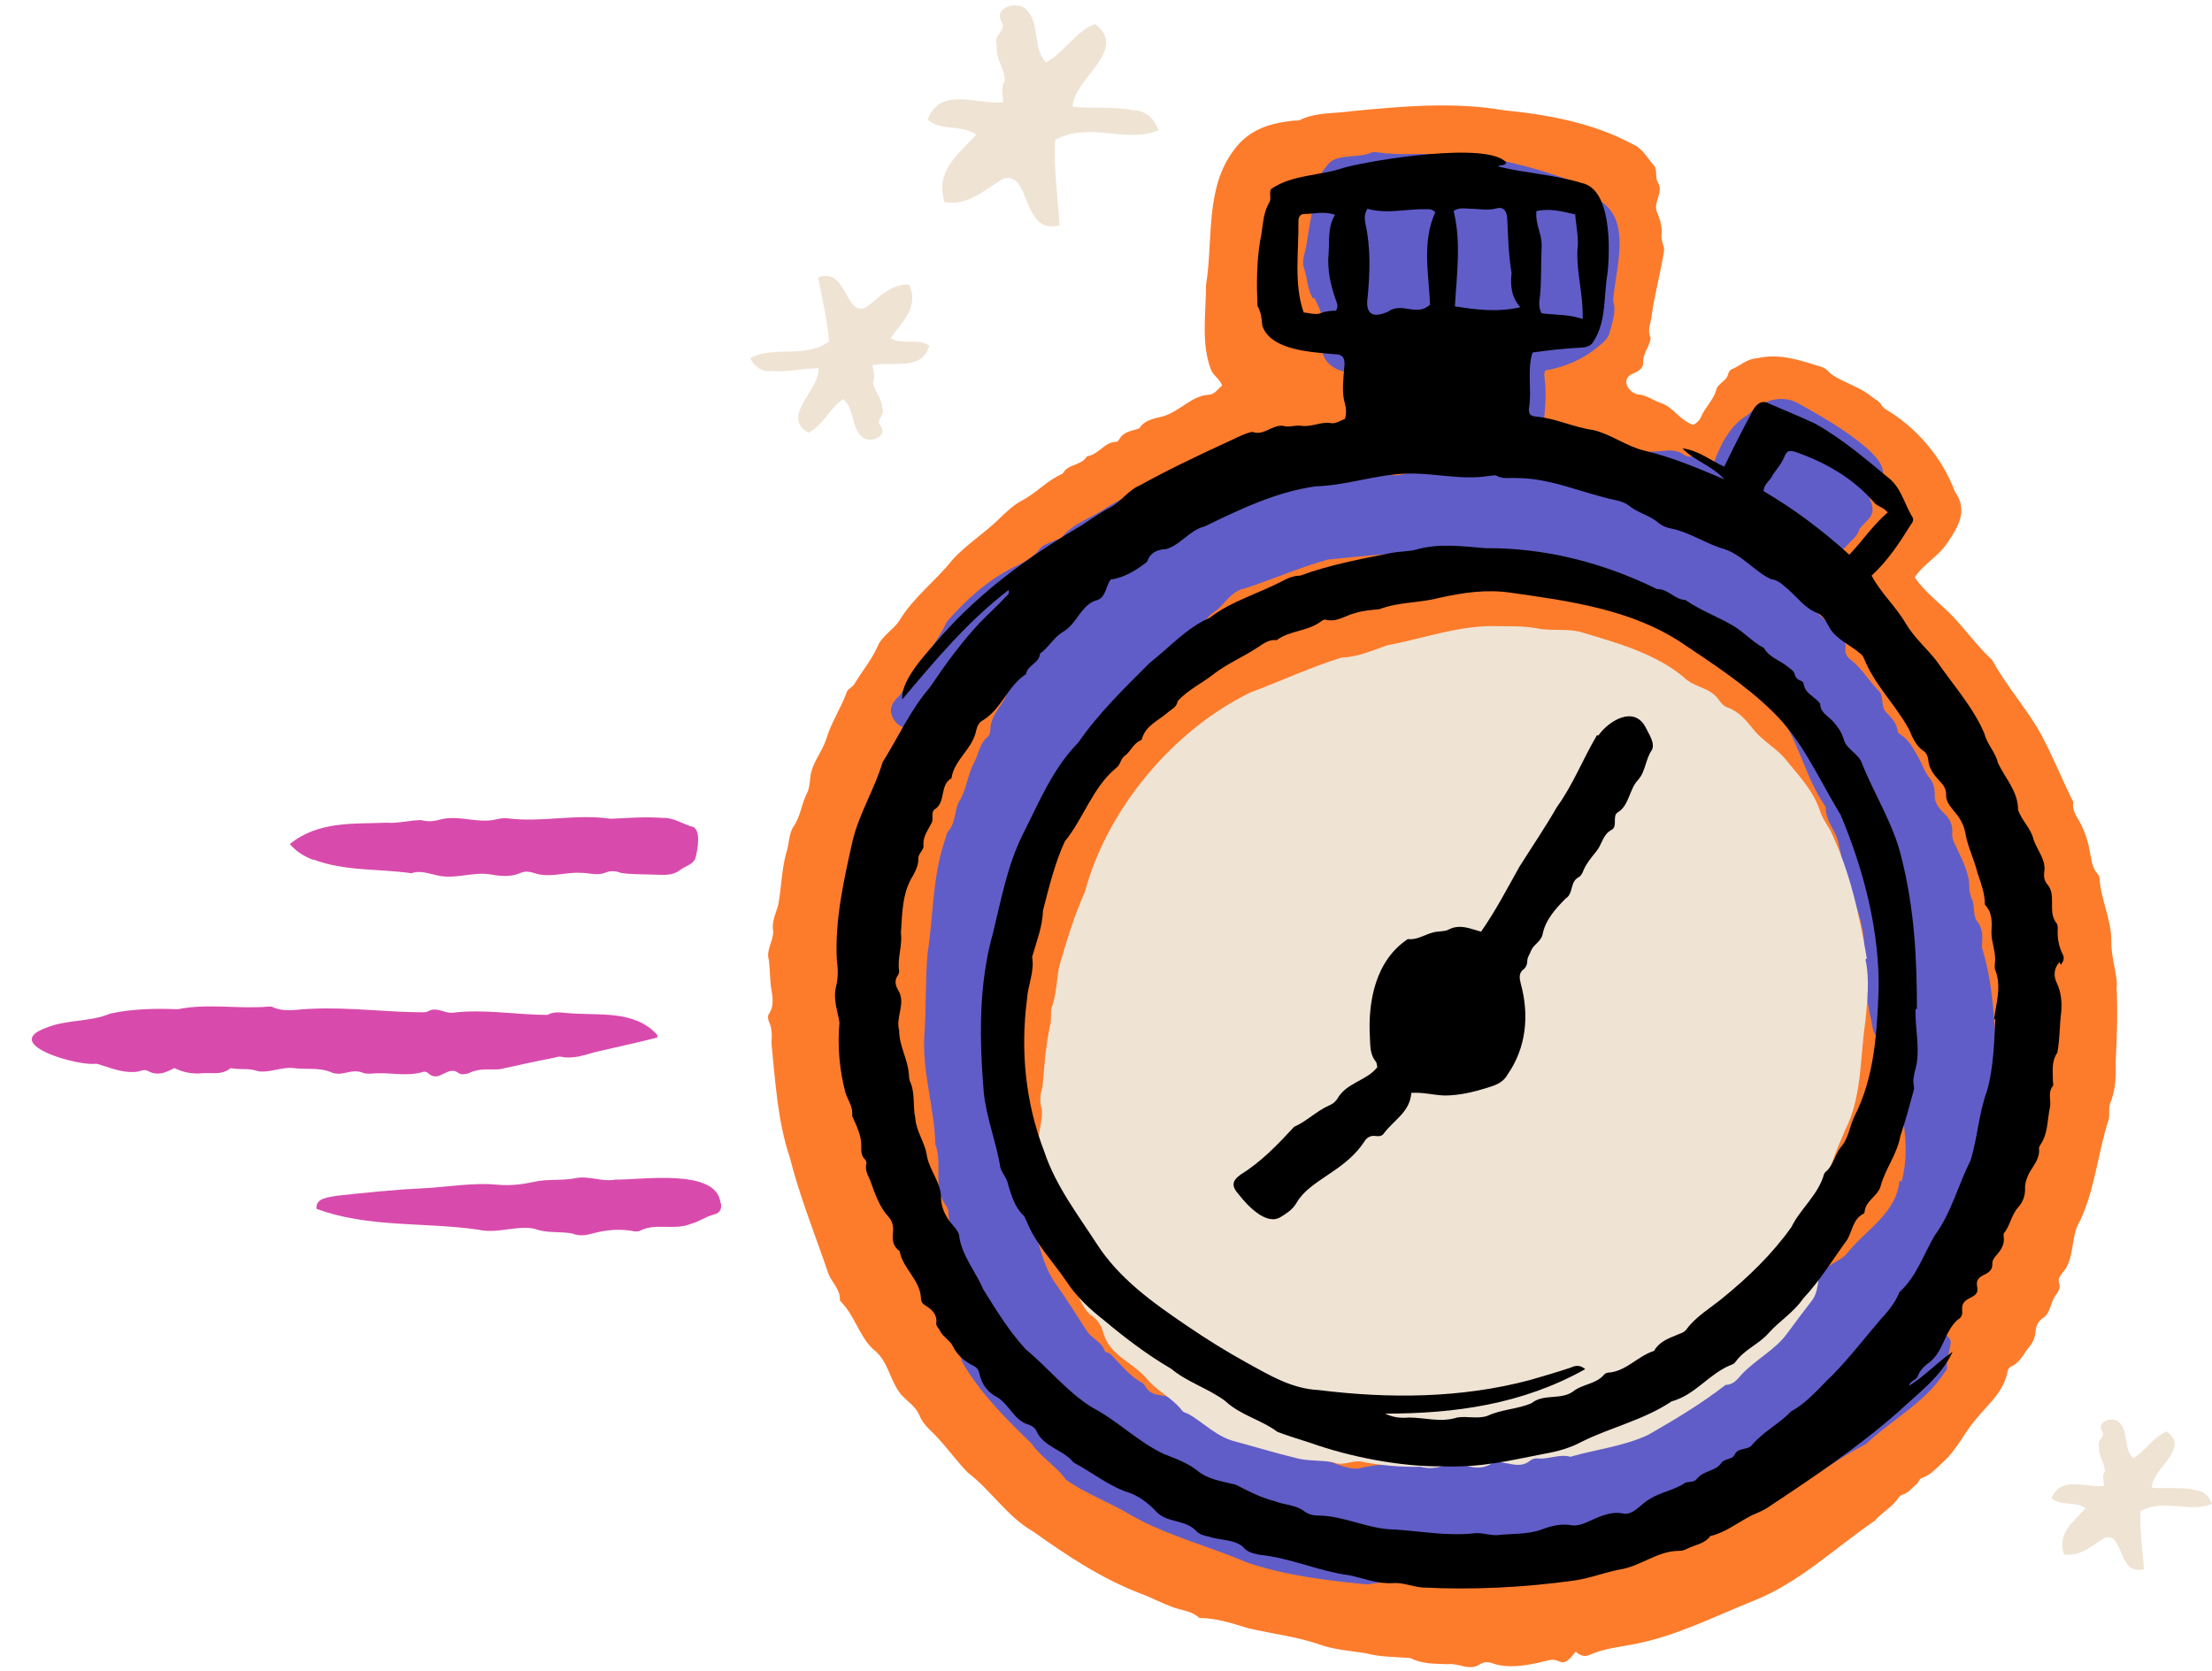<?xml version="1.0" encoding="UTF-8" standalone="no"?><svg xmlns="http://www.w3.org/2000/svg" xmlns:xlink="http://www.w3.org/1999/xlink" fill="#000000" height="383.5" preserveAspectRatio="xMidYMid meet" version="1" viewBox="-7.3 -1.2 507.5 383.5" width="507.5" zoomAndPan="magnify"><g id="change1_1"><path d="m71.9,245c1.4-.3,2.7-.6,4.1,0,.5.2,1.1.2,1.7.2,4-.5,8,.8,12-.4.6-.2,1.1.1,1.5.5,2.4,1.9,4.3-2.2,6.8-.2.6.4,1.5.2,2.2,0,2.3-1.2,4.6-.8,7-.9,4.1-.9,8.2-1.8,12.3-2.6.6-.1,1.3-.4,1.9-.3,2.8.6,5.4-.4,8-1.1,4.7-1.1,9.4-2.1,14.1-3.3v-.6c-5.2-5.8-13.4-4.4-20.4-5-1.6-.1-3.2-.5-4.8.4-7.1,0-14.5-1.4-21.7-.5-1.9.2-3.7-1.4-5.5-.4-.4.2-.8.3-1.2.3-8.6,0-17-1.2-25.6-.8-3.1,0-6.2,1-9.3-.5-.2,0-.5,0-.7,0-6.9.6-13.9-.8-20.8.6-5.2-.2-10.5-.1-15.5,1-4.7,2-10.1,1.3-14.8,3.3-10.5,3.8,7.8,8.9,11.6,8.2,2.9.8,5.7,2.1,8.8,1.9,1.1,0,2.2-.8,3.1-.2,2.2,1.2,4.1.3,6-.7,2,1,4.2,1.4,6.2,1.2,2.2-.2,4.6.5,6.6-1.1.2-.1.5,0,.7,0,1.8.3,3.7-.1,5.6.6,2.6.5,5.5-1,8.2-.7,2.8.4,5.8-.2,8.5.9,1.1.5,2.2.5,3.4.2Z" fill="#d84bac"/></g><g id="change1_2"><path d="m64.5,196c7.2,2.8,15.1,2.1,22.6,3.2,1.8-.7,3.6,0,5.2.3,4.5,1.4,8.7-.8,13.1,0,2.3.4,4.6.6,6.8-.4,1-.4,1.9-.3,2.9,0,3.5,1.3,7.2-.2,10.8,0,1.9,0,3.8.7,5.6,0,1.2-.5,2.3-.5,3.6,0,2.3.4,4.8.3,7.1.4,2.2,0,4.6.5,6.6-1.1,1.2-.9,3-1.2,3.5-2.8.4-1.7,1.3-6-.5-7-2.4-.6-4.4-2.2-7-2.1-4.2-.3-7.9,0-12,.2-7.9-1.2-15.7.9-23.6-.1-.8-.1-1.6,0-2.5.2-4.3,1.1-8.5-1-12.7,0-1.5.4-3,.7-4.6.2-2.6,0-5.3.8-8,.6-7.7.3-15.7-.4-22.2,4.9,1.6,1.9,3.5,2.9,5.5,3.7Z" fill="#d84bac"/></g><g id="change1_3"><path d="m158,274.8c-.9-8-18.2-5.2-24.1-5.3-3.1.6-6.2-1-9.3-.3-3.1.6-6.3.1-9.3.8-2.7.6-5.4.9-8.1.7-5.9-.6-11.6.5-17.5.8-6.6.3-13.1,1-19.7,1.7-1.8.4-4.9.4-4.7,3,11.8,4.4,24.8,3,37.2,4.8,4.3,1,8.8-1.1,12.9-.2,2.9,1.1,5.8.5,8.7,1.1,1.5.6,3,.4,4.4,0,3.3-.9,6.5-1.2,9.9-.5.4,0,.9,0,1.2-.2,3.6-1.8,7.7,0,11.5-1.5,1.9-.5,3.5-1.7,5.4-2.2,1.4-.3,1.8-1.2,1.6-2.6Z" fill="#d84bac"/></g><g id="change2_1"><path d="m478.4,225.1c-.1-3.5-1.4-6.9-1.3-10.4,0-5-2.4-9.4-2.7-14.3,0-.4-.2-.8-.5-1.1-1.1-1.3-1.3-2.8-1.6-4.4-.4-2.4-1-4.6-2.1-6.8-.8-1.7-2.2-3.1-1.8-5.2-2.4-4.8-4.5-10-7-14.8-3.3-6.3-8.2-11.5-11.6-17.8-3.7-3.4-6.6-7.7-10.2-11.2-2.7-2.5-5.5-4.8-7.6-7.8,2-3.1,5.6-4.9,7.6-8.1,2.4-3.6,4.7-7.2,1.6-11.6-2.9-7.8-8.7-14.6-15.9-18.9-.3-.2-.7-.5-.9-.9-.5-.9-1.4-1.3-2.2-1.9-2.7-2.3-6.1-3.1-9-5-.9-.6-1.5-1.6-2.6-1.9-4.8-1.5-9.6-3.2-14.7-2-2.4.1-4,1.8-6,2.6-.3.1-.6.6-.7,1-.3,1.7-2.5,2.1-2.8,3.9-.7,2.2-2.5,3.8-3.4,5.9-.3.8-1,1.5-1.8,1.9-2.9-.9-4.4-3.8-7.1-4.9-2-.6-3.6-2-5.7-2.1-2.1-.5-3.8-3.3-1.4-4.6,1.1-.5,2.7-1.1,2.7-2.6-.2-2.1,1.6-3.9,1.7-5.8-.8-1.7,0-3.2.2-4.8.7-5.1,2.1-10.1,2.9-15.2,0-1.2-.7-2.2-.6-3.4.2-1.8-.2-3.4-.9-5.1-1.3-2.4,1.5-4.7.1-7.1-.8-1.2,0-2.9-1-4-1.5-1.7-2.6-3.9-4.8-4.8-9.1-4.9-19.4-6.8-29.6-7.8-11.5-2-23.3-.9-34.8.2-4,.6-8.1.2-11.9,2-.5.3-1.1.1-1.7.2-5.3.6-10,2-13.4,6.6-6.8,8.8-4.8,20.7-6.5,31.1,0,6.5-1.2,13.5,1.2,19.6.6,1.3,2,2,2.5,3.5-1,.7-1.6,2-3.1,2.1-2,.1-3.7,1.1-5.2,2.1-1.9,1.2-3.6,2.5-5.9,3-1.7.4-3.7.8-4.8,2.6-1.7.6-3.6.7-4.6,2.5-.2.3-.5.6-.7.6-2.7,0-4.1,3-6.7,3.3-1.3,2.2-4.4,1.7-5.6,4-3.5,1.5-6.1,4.5-9.4,6.2-1.9,1-3.4,2.5-5,4-3.4,3.4-7.8,6.1-11,9.7-3.8,4.8-8.9,8.5-12.1,13.9-1.3,1.9-3.8,3.4-4.8,5.5-1.4,3.3-3.7,6-5.5,9-.5.8-1.6,1.1-1.8,2-1.3,3.6-3.5,6.8-4.6,10.5-1,3.2-3.4,5.6-3.7,9-.1,1.1-.2,2.4-.7,3.4-1.3,2.5-1.5,5.4-3.1,7.7-1.2,1.8-1,4.1-1.7,6.1-1.1,3.9-1.1,8.2-1.9,12.2-.6,1.9-1.5,3.8-1.1,5.9,0,2.2-1.7,4.3-1,6.5.3,2.3.2,4.6.6,6.9.3,1.8.6,3.8-.6,5.5-.3.5-.2,1.1,0,1.7.8,1.6.7,3.3.6,5.1.9,8.7,1.4,17.8,4.2,26.1,2.3,9.1,5.8,17.7,8.8,26.5.7,2.1,2.8,3.7,2.7,6.2,0,.2.2.4.4.6,3,3.1,4.1,7.8,7.2,10.7,3.6,2.7,3.8,7.3,6.5,10.5,1.4,1.5,3.3,2.7,4.1,4.6.6,1.5,1.5,2.5,2.5,3.5,3.2,3,5.6,6.6,8.6,9.7,5.4,4.1,9.1,10.2,15.1,13.6,7.7,5.5,15.7,10.8,24.6,14.2,2.7,1,5.2,2.4,7.9,3.3,1.9.6,4,.8,5.6,2.3,3.8,0,7.4,1.2,11,2.3,5.4,1.3,11,1.9,16.3,3.7,3.5,1.3,7.2,1.5,10.9,2.1,3.3.9,6.8.8,10.2,1.1,2.7,1.4,5.7,1.3,8.6,1.4,2.5-.3,4.9,1.6,7.2.1,1.1-.7,2.1-.7,3.3-.2,4.2,1.3,8.9.1,13.1-.9,2.5-.2,2.6,2.3,5.7-1.9,1,.9,2,1.3,3.1.8,3.3-1.5,6.8-1.8,10.3-2.5,9.6-1.8,18.3-6.3,27.3-9.9,10.5-4.1,18.8-12.2,27.9-18.4,1.7-2,4.2-3.2,5.6-5.5.2-.2.5-.4.8-.5,1.4-.4,2.2-1.6,3.3-2.5.4-.3.5-1.1,1.1-1.3,2-.7,3.3-2.2,4.8-3.6,3.3-2.9,4.9-6.8,7.7-10,2.8-3.4,6.4-6.3,7.2-10.9.1-.5.4-.9.8-1.1,2.1-.9,2.9-3,4.3-4.7.7-.8,1.2-2,1.3-3.2.1-1.4.6-2.5,1.8-3.3,1.8-1.2,1.6-3.9,3.1-5.5.5-.8.9-1.6.5-2.5-.3-.9.2-1.5.7-2.2,3.1-3.3,1.8-8.5,4.2-12.2,3.4-7.3,4-15.5,6.5-23.1.3-1.2-.1-2.5.3-3.6,1.3-3.1,1.4-6.3,1.3-9.6.3-5.8.5-11.6.2-17.4Z" fill="#fc7c2c"/></g><g id="change3_1"><path d="m451.3,246.7c-1.1-10.2-.8-20.7-3.9-30.5.1-1.9.4-4-.9-5.7-1.4-1.7-.5-3.8-1.5-5.6-.3-.9-.5-1.7-.5-2.7,0-3.2-1.7-6.2-3-9.1-.5-.9-1-2-.9-3.1.2-2-.7-3.5-2.1-4.8-1.2-1.2-2.1-2.5-1.9-4.3,0-1.1-.3-2.4-1-3.3-1.4-1.6-1.9-3.6-3-5.4-1-1.8-2-3.6-3.8-4.8-.3-.2-.6-.4-.7-.7-.2-2.1-1.6-3.3-2.9-4.7-1-1.4-.2-3.5-1.6-4.8-2.2-2.3-3.8-5.1-6.4-7.1-.8-.6-1.2-1.3-1.1-2.5.4-3.4-3.6-5-5.5-7.3-2.6-1.8.3-3.8-1.6-5.7-.4-.4-.8-.8-1-1.6,1.2-1.7,2.3-3.8,3.3-5.8.2-.5.6-.8,1.1-.9,1.8-.3,3.1-1.2,4.3-2.6,1-1.1,2.2-1.9,2.6-3.5,2-2.5,4-3,2.5-6.6-.7-1.9,1.8-1.3,2.6-2.8.3-.8-.8-1.6,0-2.5,2.9-4.9-15.1-14.7-18.9-16.8-4.1-2.4-8.6-.8-11.8,2.5-3.5,2.1-5.5,5.4-7,9-.4.9-.6,1.9-1.5,2.5-1.4-1.3-2.9-2-4.7-1.9-.5,0-1-.1-1.4-.4-1.6-1.2-3.4-1.1-5.2-.9-3.3.2-6.6.4-9.8,1.3-5.3.1-10.6-.5-15.5,1.9-1.9.8-3.7.8-5.5.4-4.1-1.4-7.7.7-11.7.5-4.9-.6-9.8-.1-14.7.8-1.8.3-3.7,1.1-5.6.4-1.4-.5-2.7-.6-4.1-.7-7.3,0-15,.4-21.6,3.8-1.2.8-2.1.7-3.3,0-4.3-3.4-9.6-2-14.4-3.5-1.5-.5-3.1-.3-4.3,1-.3.3-.6.5-1.1.5-2.4,0-4.5,1.3-6.6,2.2-3.1,1.4-6.4,2.5-9.3,4.5-3.3,2.3-7.4,3.4-10.1,6.7-.4.5-1.4.5-2,.9-1,.5-2.2.7-3,1.7-1.5,2-3.8,3.2-5.9,4.2-6.1,3-11,7.5-15.4,12.5-1.5,3-3.3,5.8-5.3,8.5-1,1.3-1,3.2-2.1,4.1-1.7,1.4-2.5,3.4-4,4.9-.8.8-1.6,1.9-1.5,3.2.8,4.8,7.1,5.3,10.1,2,4.2-5,10.8-6.8,14.3-12.5,2.4-3.5,5.7-6.3,8.6-9.5,2.5-2.6,3.4-5.5,7.5-6.7-2.7,4.7-6.2,7.5-8,12.3-.2.6-.3,1.1-1,1.3-1.2.4-1.7,1.5-2.1,2.6-.5,2-2,3.6-2.5,5.5-.7,3.2-4.1,5.5-4.1,9.3,0,.5-.2,1.1-.5,1.4-2,1.6-2.2,4.2-3.3,6.2-1.5,2.8-1.6,6.1-3.4,8.8-1.1,2.2-.7,4.9-2.5,6.8-.3.4-.4.9-.5,1.4-3.1,8.6-2.8,17.8-4.2,26.7-.5,6.1-.3,12.3-.7,18.5-.6,8.4,2.3,16.8,2.5,25.2,1.7,4.5-.6,9.7,2.3,13.9.4.5.7,1.1.7,1.8,0,1.8,1,3.5.8,5.4,0,.6.3,1.1.7,1.6,3.3,3.8,4.1,8.8,6.8,13.1-2.3,1.4-7.8,3.4-6.5,6.3.7,2.9.2,6.1,1.9,8.8,4.1,6.7,9.8,12.4,15.4,17.8,2.2,3.2,5.7,5.2,7.9,8.3,4.5,3.2,9.9,5.1,14.7,8,8.1,4.7,18.3,7.3,26.9,11,8.9,3,18.3,4.1,27.5,5,6.7-1.2,13.8,0,20.2-2.7,3.5-2,7.6.2,11.4-.9,5.8-1.2,11.8-.8,17.5-2.5,2.9-.8,5.8,1.1,8.8,0,5.5-.6,10.2-3.7,15.4-5,9.2-1,16.8-6.4,24.6-10.8,5.5-3.4,10.7-7.4,16.5-10.3,6-5.7,13.5-9.4,18.1-16.5.3-.3.6-.7.5-1.1-.2-1.9.6-3.5.8-5.3.7-2.1-4.2-4-5.6-4.2-2.2,1.6-3.9,3.5-7.1,3.3,2.7-3,4.6-6.2,6.8-9.1,2.4-3.1,4.7-6.2,4.8-10.3,0-.7.4-1.2.9-1.7,2.4-2.5,4-5.4,5-8.7,1.3-5.6,5.1-10.3,4.5-16.4-.8-4.5,1.4-9,1.5-13.4Zm-51.5-146.5c-.4,1.7-.6,2-2.3,3.4q.5-1.6,2.3-3.4Zm-4.3,5.7c.3,1.4.7,2.4.3,3.5-1,.4-1.6,0-2.2-.8.2-1,.8-1.8,1.9-2.7Zm33,163.9c-.8,7.6-7.8,11.2-12.1,16.7-1.7,2-4.6,2.3-5.8,4.8-.1.3-.4.6-.6.7-2.6,1.4-5,3.7-7,5.7-2.1,3.6-6.8,4.4-8.9,8-1.8.5-2,2.8-3.7,3.4-1.7.6-2.9,1.9-4.3,2.8-2.3,1.5-4.6,3.1-6.7,4.9-3.9,1.5-6.8,4.9-11.1,5.5-3.1,1.1-5.7,3.3-9.2,3.3-1.4,0-2.4,1.1-3.6,1.5-5.8,1.3-11.5,2.3-17.2,4.1-.5.2-1.2.4-1.5.8-1.4,1.7-3.3,1.7-5.2,1.8-2.3.2-4.5.2-6.9-.1-2.9-.5-5.9.3-8.8.6-3.8.5-7.7.5-11.5,1.5-3.2.3-6.1-1.9-9.3-2.2-8.8-4-18-7.1-26.6-11.6-3.1-1.6-6.2-2.5-9.5-3-1.5-.2-2.7-.6-3.5-2-.2-.3-.4-.6-.6-.8-2.8-1.4-4.6-3.8-6.7-5.9-.4-.4-.8-.9-1.3-1.1-.2,0-.6-.1-.7-.3-.7-2.2-3-2.9-4.1-4.6-2.5-3.9-4.9-7.7-7.6-11.5-2.9-4.4-3.4-9.7-5.7-14.4-1.6-3-2.9-6.1-3.6-9.4-.4-2.5-3.6-3.8-3.1-6.7.1-1,0-2-.3-2.9-1.2-3.5-2.1-7.2-1.8-10.8-.3-2.8-.5-5.6-.2-8.4-.7-3-.9-6,.3-9,.2-.5.2-1,0-1.4-1-1.5-.5-2.9-.1-4.5.7-2.9,1.5-5.7,1.3-8.8,0-.8,0-1.7.5-2.4,1.6-2.9,1.8-6.1,2.6-9.2,2.5-6,3.4-12.6,6.2-18.4,1.4-3.4,2.5-7,5.3-9.6.5-.4.9-1.1,1-1.7.8-3.1,2.8-5.4,4.8-7.6,7.3-8.1,14.7-16.1,23.6-22.5,2.6-1.7,3.9-4.7,6.6-6.3,2.1-1.9,3.6-4.5,6.5-5,6.4-2.1,12.5-4.8,19-6.6,5-.5,9.5-1,14.8-1.3.3,2.9,2.3,2.8,4.1,2.8,3.8,0,7.7.5,11.5.6,4.3.3,8.6-.6,12.9.7,3.2.8,6.6,0,9.8.7,5,.2,10.4-.3,15.2,1.6,5.7,1.7,10.5,5,15.3,8.4,5.2,2.9,10.2,5.9,15,9.3,1.4.9,2.5,2.2,2.2,4.1,0,.3,0,.7.2,1,1.6,3.2,1.8,6.9,3.9,9.8,3.6,6.2,5.2,13.3,9.3,19.1-.2,3.3,2.6,5.6,3,8.7.2,1.1.6,2.2.6,3.4,1.3,6.9,5.3,13,5.2,20.3.1,5.6.3,11.3,1.7,16.9.7,6.3,4.7,3.7,5,9.1,1.1,9.2,4.4,18.3,1.9,27.5Z" fill="#605dc8"/></g><g id="change3_2"><path d="m294.2,67.1c3.6,6.8-.1,2.8.7,8.5,0,1.7.9,3.2,1.4,4.7,1.1,3.3,6.6,5.3,9.2,2.7,1.3-3.6,5.8-2.1,7.8-4.8-.4-1.2-1.5-1.7-2.2-2.8,2.3-2.4,4.6-4.3,7.7-2.1.8.5,1.6.8,2.6.7,1.4-.2,2.8.1,4.1.4,2.6.5,5.4.2,8,1.3.3.1.8,0,1.2,0,1.5-.4,2.9.2,4.5.8-4.1,2.1-5.1,6.7-4.5,10.9-.4,3.4-1.3,6.7,1.9,9.3.9.8,1.7,1.8,2.5,2.7,3.2,3.6,7.3,2.3,7.7-2.5.3-3.7.8-7.4.3-11.1,0-.6-.3-1.3.2-2,4.7-.8,8.9-2.7,12.5-5.8,1-.8,1.9-1.7,2.2-2.9.6-2.4,1.6-4.7.8-7.3.6-8.1,5.1-20.3-5.3-24-.9-.2-1.3-.9-1.8-1.6-.7-1.1-1.6-1.7-2.9-2.1-6.5-2.2-13.1-4.3-19.9-5.1-2.5.2-5.1-.2-7.6-.5-5.4-.8-10.8.1-16.2-.7-.6,0-1.1-.3-1.7,0-2.1.9-4.5.7-6.7,1.1-1.4.2-2.6.7-3.4,1.7-2.8,3.4-4.4,6.9-3.7,11.5-.4,2.2-.8,4.4-1.1,6.5-.2,2-1.3,3.9-.6,5.8.8,2.3.7,4.9,2.1,7Z" fill="#605dc8"/></g><g id="change3_3"><path d="m406.4,179.5c-.8,2,1,4.2,3.4,4.3-.7-1.8-3.5-1.9-3.4-4.3Z" fill="#605dc8"/></g><g id="change4_1"><path d="m421,218.7c-1.7-10-3.9-20-8.3-29.2-.9-1.6-2-3.1-2.5-4.8-1.5-4.4-4.6-7.7-7.4-11.1-2.1-2.9-5.6-4.6-7.8-7.4-1.7-2.1-3.4-4.2-6.1-5.1-.8-.3-1.3-1-1.8-1.6-1.9-3-5.8-2.9-8.1-5.3-6.5-5.4-15.1-7.8-23.1-10.2-3.4-1.1-7-.3-10.5-1-2.7-.5-5.7-.5-8.6-.5-8.9-.4-17.3,2.8-25.9,4.4-3.4,1.2-6.7,2.7-10.4,2.8-7.1,2.2-13.9,5.4-20.9,8-17.7,8.6-32.9,26.7-38,45.8-2.5,5.5-4.2,11.3-5.9,17.1-.6,3.2-.6,6.5-1.8,9.7-.2,1.3.1,2.6-.3,3.9-1,4.6-1.3,9.2-1.7,13.9-.5,1.7-.8,3.3-.2,5.1.4,3.1-1.4,6.4-.4,9.5,1.4,5.4.8,11.2,2.6,16.5,1,2.6,2,5.1,2.3,7.9,2.9,3.9,3.1,9.8,6.5,13.3,1.7,1,2.7,2.6,3.1,4.2,1.5,5.4,6.9,6.8,10.1,10.7,2.3,2.8,5.8,4.3,8,7.2.3.4,1,.6,1.5.8,3.6,2.1,6.4,5.2,10.7,6.3,4.5,1.2,9,2.6,13.6,3.7,2.9.9,6.1.5,9,1.1,2,.9,4.2-.5,6.2-.2,4.6.9,9.2,1.3,13.8,1.2,1.7.5,3.4.3,5.1-.2,1.4-.4,2.8-.9,4.3-.4,2.4.9,4.9,1.3,7.2-.4,2.7-.5,5.8,1.7,8.3-.3.6-.5,1.3-.7,2.1-.6,2.4.2,4.8-1.1,7.3-.4,5.9-1.7,12.2-2.4,17.8-5,6.1-3.5,12.3-7.2,17.8-11.5,1.8,0,2.7-1.3,3.8-2.5,3.2-3.4,7.6-5.5,10.4-9.4,1.9-2.6,3.8-5.1,5.8-7.7,1.7-2.6,1-6.1,2.3-8.9,1.2-2.8,2.7-5.5,2.7-8.8-.5-.1-.7.2-1,.3-7.4,3,2.9-20.5,4.1-22.9,3.2-7.4,2.8-15.8,4-23.7.4-4.7,1-9.4,0-14Z" fill="#efe3d4"/></g><g id="change5_1"><path d="m465.5,220.2c.6-.7.9-1.5.5-2.3-1-1.9-1.3-3.9-1.2-6,0-.5,0-1-.4-1.4-1-1.4-.9-2.9-.9-4.5,0-1.6,0-3.1-1.2-4.4-.6-.8-.7-1.6-.6-2.6.5-2.8-1.5-4.9-2.4-7.4-.6-2.7-2.8-4.5-3.6-7,0-4.2-2.9-7.1-4.6-10.7-.6-2.5-2.5-4.3-3.1-6.7-2.5-6-7.2-11.2-10.9-16.6-2.3-3-5.3-5.5-7.2-8.8-2.3-3.9-5.6-6.8-7.8-10.9,3.7-3.4,6.4-7.5,9-11.7.5-.6.8-1.3.2-2-1.7-2.9-2.5-6.6-5.4-8.8-5.3-4.4-10.7-9-16.8-12.4-3.6-1.7-7.4-3.2-11-4.8-1.6-.6-2.8.8-3.4,2.1-2.2,4.1-4.4,8.4-6.4,12.6-3.1-1.4-6-3.8-9.6-4.2,2.8,2.9,6.9,4,9.6,7.1-5.9-2.5-12-5.1-18.4-6.6-4.1-1-7.5-3.7-11.6-4.7-4.5-.6-8.6-2.7-13.2-3.1-1.4-.1-1.7-.7-1.6-1.9.7-4.3-.5-8.6.8-12.8,3.5-.5,7-.9,10.6-1.1,1.2,0,2.7-.2,3.3-1.3,3.1-4.6,2.4-10.5,3.3-15.7.6-5.5,1-19.4-5.9-20.8-6.1-1.9-13.3-2.3-19.2-3.8.5-.5,1.5,0,1.9-.9-4.2-4.9-30.8-.6-37.3,1.2-5.5,1.9-11.8,1.5-16.7,4.9-.5,1.1.2,2.1-.4,3.1-1.6,2.7-1.4,5.9-2.1,8.8-.8,4.9-.8,10-.6,14.9.8,1.4,1,2.9,1.1,4.5,1.9,5.8,11.5,6.1,16.7,6.6,2.2,0,2.3,1.4,2.1,3.2-.2,2.8-.6,5.6.2,8.3.3,1,.3,2.1,0,3.3-1,.4-2.2,1.2-3.2,1-2.4-.4-4.5,1-7,.6-1.2-.2-2.7.5-4.1,0-2.5-.2-4.4,2.4-7,1.4-2.2.5-4.4,1.8-6.5,2.7-6.5,3-13,6.1-19.3,9.6-2.7,1.1-4.3,3.8-6.9,5.1-2.7,1.4-5.1,3.3-7.7,4.8-11.4,6.8-22,14.6-30.8,24.5-3,3.6-9.5,10-9.1,14.7,7.6-9,15-17.9,24.4-25.1.3,1-.4,1.2-.7,1.6-1.9,2.1-4,3.9-5.9,5.9-4.3,4.6-8,9.7-11.5,14.9-4.5,5.2-7.2,11.4-10.8,17.1-1.8,6.1-5.4,11.8-6.9,18.1-2,9-4.1,18.1-3.6,27.4.3,2,.3,4.1-.2,6.1-.7,2.9.4,5.5.8,8.2-.5,5.3,0,10.7,1.3,15.8.5,1.9,1.9,3.4,1.6,5.6.9,2,2.1,4.3,2.1,6.7,0,1.2-.1,2.3.8,3.2.2.2.4.6.4.9-.5,1.7.5,3,1,4.4,1,2.8,2,5.7,4.1,8,.8.9,1.1,2.1,1,3.2-.2,1.8-.2,3.4,1.5,4.6.7,4,4.7,6.6,4.9,10.8,0,.7.3,1.3.9,1.6,1.6,1,2.9,2.1,2.6,4.3,0,.6.6,1,.8,1.5.7,1.5,2.3,2.2,3,3.6,1,2.1,2.7,3.5,4.7,4.5.8.4,1.2.9,1.4,1.8.5,2.4,1.9,4.4,4.2,5.5,2.8,1.8,3.8,5.4,7.3,6.3.7.3,1.2.7,1.5,1.2,1.6,3.9,6.2,4.4,8.6,7.4,3.9,2.1,7.6,5,11.7,6.6,2.9.8,5.2,2.5,7.2,4.6,2.5,2.8,6.8,1.8,9.3,4.6.7.7,1.7,1,2.7,1.2,2.6.9,5.8.6,7.9,2.3,1,1.3,2.4,1.6,3.9,1.9,7.1.7,13.6,3.8,20.6,4.7,3.3.7,6.4,2,9.9,1.8,2.3-.2,4.5.8,6.8,1,11.6.6,23.4,0,34.9-1.6,3.5-.5,6.8-1.8,10.3-2.5,4.8-.7,8.6-4.2,13.5-4.3.8,0,1.4-.1,2.1-.5,1.8-.9,4-1.1,5.3-2.9,3.5-.8,6.4-3.2,9.6-4.8,1.4-.6,2.9-1.2,4.1-2.1,10.1-6.7,20.2-13.5,29.3-21.5,4.5-4.2,10-8.2,12.6-13.9-3.5,2.4-6.4,5.6-10,7.8.3-1.2,1.6-1.2,2-2.2.5-1.4,1.6-2.4,2.7-3.2,3.2-2.5,3.4-7,6.4-9.7,2.6-1.5-.8-3.4,3.2-5.2,3.3-1.6-.9-3.5,3.2-5.3,1-.5,1.7-1.2,1.6-2.5,0-.7.4-1.2.8-1.7,1.1-1.2,2.1-2.6,1.8-4.4,0-.2,0-.6,0-.7,1.5-1.8,1.7-4.2,3.3-6,1.1-1.2,1.7-2.8,1.6-4.5,0-1.2.4-2.2.9-3.3,1-1.8,2.6-3.5,2.3-5.8,0-.3.2-.6.4-.9,1.7-2.6,1.5-5.6,2.1-8.4.4-1.6-.6-3.4.7-5,.2-.2,0-.6,0-1,0-2.3-.4-4.6,1-6.6.6-3,.5-6.2.9-9.3.2-2.2,0-4.6-1-6.7-.8-1.6-.7-3.4.6-4.8Zm-120.5-172.9c3.1-.8,6,0,9.1.7.2,2.8.9,5.5.5,8.3-.2,5.3,1.4,10.1,1.2,15.7-3.2-1.1-6.3-.9-9.4-1.3-.7-1.2-.6-2.6-.4-3.8.4-3.8.2-7.5.4-11.3.2-3-1.5-5.2-1.2-8.3Zm-45.7,22.8c-1.2,0-2.4.1-3.7.6-1.1.4-2.6-.1-3.8-.2-2.3-6.6-1.1-14-1.2-20.9,0-.9.3-1.7,1.4-1.7,2.2,0,4.5-.7,7,.2-1.8,2.9-1.2,6.1-1.5,9.1-.3,3.6.5,7.1,1.7,10.5.3.8.6,1.5,0,2.4Zm99.9,38c1-1.5,2.2-2.8,2.9-4.5.6-1.4,1-1.5,2.5-1.1,6.7,2.3,13.2,6,17.9,11.4.7,1.1,2.3,1.2,3.3,2.5-3.3,2.8-5.7,6.4-8.8,9.7-6.3-5.7-12.7-10.5-19.7-14.6.1-1.5,1.3-2.3,2-3.4Zm-69.2-61.4c2,0,4,.5,6.1-.1,1.5-.4,2.3.6,2.4,2.3.2,4.2.3,8.4,1,12.5-.3,2.9-.1,5.5,2,7.9-5.2,1.2-10,.6-15-.2.4-7.2,1.5-14.7-.3-21.9,1.4-.9,2.7-.5,3.9-.5Zm-23.6,0c4.5,1.3,9,0,13.6.1.7,0,1.3,0,2,.7-3.1,6.8-1.5,14.1-1.2,21.2-3.1,2.9-6.4-.7-9.6,1.6-3.8,1.7-5.3.4-4.7-3.5.5-5.5.7-11.1-.5-16.5-.2-1.1-.4-2.3.4-3.5Zm144.1,186c-.3,5.5-.4,11-1.9,16.4-1.9,5-2.2,11-3.8,16-2.9,5.8-4.4,12-8.2,17.2-2.6,4.4-4.2,9.5-8.1,13-1,2.6-2.8,4.6-4.6,6.6-3.5,4.1-6.9,8.5-10.7,12.4-3.1,2.9-5.7,6.3-9.6,8.4-2.7,2.9-6.5,4.7-9.1,7.9-1.1,1-3.1.4-3.8,2-.6,1.3-2.5.8-3.2,2.1-1.4,1.8-4.1,1.6-5.5,3.5-.7.9-1.9.5-2.7.9-2.5,1.7-5.6,2.1-8.1,3.7-1.9,1-3.4,3.4-5.7,3.4-3.3-.8-6.1.8-8.9,2-1.2.5-2.2.8-3.5.6-2.3-.4-4.6.2-6.7,1-3.3,1.2-7,.9-10.4,1.3-1.8,0-3.6-.7-5.4-.4-6,.6-11.9-.5-17.8-.9-6,0-11.5-3.1-17.4-3.2-1.3,0-2.4-.2-3.5-1-1.9-1.5-4.5-1.4-6.7-2.3-3.2-.8-6.1-2.3-9-3.8-3.1-.8-6.3-1.1-8.9-3.3-2.2-1.7-4.9-2.7-7.5-3.7-6-2.8-10.6-7.6-16.5-10.7-5.7-3.5-10-9-15.2-13.3-3.9-4.2-6.8-9-9.8-13.8-1.7-4-4.8-7.6-5.5-12,0-.9-.6-1.7-1.2-2.4-1.6-1.8-2.8-3.7-3-6.3.2-3.7-2.8-6.7-3.3-10.3-.5-2.9-2.4-5.3-2.6-8.3-.6-2.8,0-5.8-1.2-8.4-.3-.6-.2-1.3-.3-1.9-.3-3.4-2.2-6.3-2.2-9.8-.9-3.2,1.7-6.3-.3-9.4-.6-1.1-.8-2.1,0-3.3.2-.3.3-.6.3-.9-.5-3,.8-5.9.4-8.8.3-4.6.3-9.3,2.8-13.2.6-1.1,1.2-2.4,1.2-3.7-.2-1.1,1.1-2,1.2-2.9-.3-2.1.9-3.6,1.7-5.2.8-1-.2-2.7.9-3.4,2.6-1.7,1-5.5,3.8-7.1.6-4.3,4.9-6.7,5.7-11.1.2-.9.7-1.8,1.5-2.2,4.3-2.6,5.7-7.9,9.9-10.6.3-2.1,3.1-2.5,3.2-4.7,2-1.4,3.2-3.8,5.3-5,1.8-1.1,2.8-2.7,3.9-4.2,1.1-1.4,2.2-2.7,4-3.1,1.9-.7,1.9-3.1,3-4.7,3.1-.4,6-2.2,8.4-4.1.7-2.1,2.3-2.8,4.4-2.9,3.3-1,5.4-4.4,8.8-5.2,8-3.9,16.6-8,25.5-9.2,6.9-.2,13.5-2.6,20.4-2.9,6.5-.3,12.9,1.6,19.4.5.6,0,1.3-.3,1.7,0,1.5.8,3,.4,4.5.5,8,0,15.2,3.5,22.9,5.1,1,.2,2.1.6,2.9,1.2,2,1.7,4.7,2.2,6.7,3.9.9.8,2,1.2,3.1,1.4,4.3.9,7.9,3.5,12.1,4.7,4.2,1.4,6.9,5.1,10.7,6.9,1.7.2,2.7,1.3,3.9,2.3,2.2,1.9,3.9,4.4,6.8,5.5,1.5.6,2.1,2.3,2.9,3.6,1.6,2.5,4.6,3.7,6.8,5.6.5.3.8.8,1,1.3,2.4,6,7.2,10.5,10.3,16.2.8,1.9,1.6,3.8,3.4,5,.6.4.9,1.2,1,1.9.1,1.9,1.2,3.4,2.4,4.7,1,1,1.8,2,1.7,3.6,0,1.3.9,2.4,1.7,3.4,1.3,1.5,2.3,3,2.7,5.1.5,3.1,2,6,2.8,9.2.8,2.4,1.7,4.7,1.7,7.3,1.8,1.9,1.6,4.1,1.5,6.5,0,2.2,1.1,4.5.8,6.8,0,.5-.1,1,0,1.5,1.6,3.9.3,7.7-.2,11.5Z" fill="#000000"/></g><g id="change5_2"><path d="m432.5,230.4c0-11.8-.6-23.1-3.5-34.6-1.8-7.8-6.2-14.5-9.1-21.8-.7-2.2-3.7-3.3-4.2-5.6-.5-1.6-1.4-2.9-2.5-4.1-1.1-1.2-2.9-2-2.9-4-1.1-1.6-3.5-2.3-3.8-4.6,0-.3-.4-.6-.7-.7-.8-.3-1.2-.8-1.4-1.6-.2-.7-.8-1-1.3-1.4-1.8-1.6-4.4-2.2-5.7-4.5-2.7-1.4-4.7-3.8-7.4-5.3-3.5-2-7.3-3.4-10.6-5.7-2.5-.1-4-2.6-6.5-2.5-12.2-6-25.6-9.5-39.3-9.4-5.3-.4-10.6-1.2-15.9.3-1.8.5-3.9.4-5.8.8-7.1,1.4-14.1,2.7-20.9,5.2-1.6,0-3.1.7-4.4,1.4-5.4,2.8-11.5,4.5-16.4,8.3-5.3,2.3-9.2,6.8-13.7,10.3-5.8,5.8-11.7,11.5-16.4,18.3-5.9,6-9,13.7-12.7,21-3.6,7.2-5,15.1-6.9,22.8-3.3,11.8-3.1,24.2-2.1,36.4.6,6,2.9,11.5,3.8,17.3.4,1.4,1.6,2.5,1.8,4,.8,2.5,1.5,5.1,3.5,7,.4.4.5,1,.8,1.5,2.1,5.2,6,9.1,9.1,13.7,2.3,3.5,5.3,6.3,8.5,8.8,4.9,4.1,10,8,15.5,11.2,3.7,3.1,8.5,4.5,12.4,7.4,3.5,3.3,8.3,4.3,12,7.1,2.4.9,5,1.7,7.5,2.5,9.3,3.3,20.8,5.5,30.3,5.4,9.2.3,15.2-1.3,23.5-2.9,2.9-.5,5.8-1.3,8.4-2.7,6.8-3.4,14.3-5,20.7-9.3,5.5-1.5,8.5-6.3,13.7-8.4.4-.1.8-.4,1-.7,2-2.8,5.3-4,7.6-6.6,2.5-2.8,5.7-4.7,7.9-7.9,4-4.3,6.6-8.7,10.1-13.5,1.2-2,1.3-4.8,3.8-6,.1,0,.2-.3.2-.4.2-2.6,3.1-3.6,3.7-6,1.1-4,3.8-7.3,4.5-11.4,1.2-3.5,2.1-7,3.1-10.6.1-.3,0-.7,0-1-.3-1.1,0-2.1.2-3.2,1.5-4.7,0-9.6.2-14.4Zm-8.8-3.9c-.4,9.6-1,19.6-5.5,28.4-1.2,2.4-1.3,5.1-3.2,7.2-1.3,1.6-1.6,4-3.3,5.5-.2.1-.4.4-.5.6-1.3,4.8-5.4,7.9-7.5,12.2-4.4,6.2-9.9,11.5-15.8,16.3-2.8,2.3-6.1,4.2-8.3,7.2-.6.8-1.5.9-2.3,1.3-2,.8-4,1.6-5.1,3.6-3.8,1.2-6.5,4.8-10.6,5-.3,0-.8.3-1,.6-1.9,2.1-4.9,2-7.1,3.8-2.8,1.9-6.7.4-9.4,2.6-3.2,1.4-6.9,1.4-10.1,2.9-2.2.8-4.8,0-7,.4-3.7,1.2-7.4,0-11.1,0q-3,.3-5.4-.9c16,0,31.4-2.1,45.9-10.2-1.4-1.2-2.5-.7-3.5-.3-3,1-6.1,1.9-9.2,2.8-15.8,4.2-32.3,4.3-48.4,2.3-6.3-.3-11.3-3.4-16.6-6.3-4.7-2.6-9.2-5.4-13.6-8.4-7.8-5.3-15.6-10.8-20.8-18.9-4.4-6.8-9.4-13.3-12-21.1-4.3-11.1-5.5-23-4-34.8.2-3.4,1.8-6.5,1.2-9.9,1-3.5,2.4-7,2.5-10.7,1.4-5.4,2.7-10.8,5-15.8,4.3-5.3,6.4-12.4,11.7-16.8,1.1-.7,1-2.1,2.1-2.9,1.3-.9,1.9-2.8,3.6-3.5.1,0,.3-.2.3-.4.9-3,3.7-4.1,5.8-5.9.9-.8,2.2-1.3,2.4-2.7,2.3-2.6,5.8-4.2,8.5-6.4,3.1-2.3,6.6-3.8,9.8-5.9,1.4-.9,2.6-1.9,4.4-1.7,3-2.2,6.9-2,9.9-4.1.4-.3,1-.7,1.3-.6,2.6.7,4.6-1,6.8-1.5,1.8-.6,3.7-.7,5.6-.9,4.4-1.7,9.2-1.4,13.7-2.6,5.4-1.2,10.8-2,16.3-1.2,13.4,1.9,27.7,3.8,39.3,11.5,7.3,4.9,14.7,9.7,21,15.9,6.8,6.6,10.6,15.6,15.5,23.6,5.4,12.9,9.1,27.1,8.7,41.2Z" fill="#000000"/></g><g id="change5_3"><path d="m359.1,167.5c-3.2,5.4-5.5,11.4-9.2,16.5-2.7,4.7-5.7,9.1-8.6,13.7-2.8,5-5.5,10.2-8.8,14.9-2.6-.7-4.8-1.8-7.4-.5-.7.4-1.7.4-2.6.5-2.4.2-4.3,2-6.8,1.7-7.4,4.9-9.2,14.3-8.7,22.6.1,2,0,3.9,1.4,5.6.2.3.2.8.3,1.2-2.5,3.2-7.1,3.5-9.2,7.3-.5.7-1.1,1.2-1.9,1.5-2.9,1.3-5.1,3.6-8,4.9-3.7,4-7.5,8-12.2,10.9-2.1,1.5-2.2,2.7-.5,4.6,2.1,2.7,6.4,7.2,9.6,5.2,1.3-.8,2.6-1.6,3.5-3,1.9-3.4,5.3-5.2,8.4-7.4,2.8-1.9,5.4-4,7.3-6.9.6-1,1.5-1.5,2.7-1.3.7.1,1.4,0,1.8-.6,2.3-3.1,6-4.9,6.3-9.3,2.6-.2,5,.5,7.6.6,3.4,0,6.7-.8,9.9-1.8,1.7-.5,3.6-1.2,4.5-2.9,4.4-6.2,5.1-13.8,3.1-21-.3-1.3-.5-2.4.7-3.3.5-.4.8-1.1.8-1.8,0-1,.6-1.6.9-2.5.6-1.4,2.2-2,2.6-3.6.6-3.3,3-6,5.3-8.3,1.9-1.2.9-3.8,3-4.9.4-.2.7-.7.9-1.1.7-1.9,2-3.4,3.2-4.9,1.3-1.6,1.4-3.8,3.5-4.9,1.4-.8,0-3.2,1.4-4,2.6-1.6,2.6-5.3,4.6-7.4,1.8-2,1.7-4.8,3.2-6.9.8-1.6-.8-3.8-1.5-5.3-2.7-4.9-8.4-1.4-10.8,2Z" fill="#000000"/></g><g id="change4_2"><path d="m253,24.2c-4.7-1.1-9.7-.4-14.2-.9.1-6.4,13.1-13.1,5.1-19-4.6,1.8-7,6.6-11.2,8.8-3.1-3-1.3-8.7-4.4-12-2-2.3-7.8-.7-5.8,2.7,1.3,2.1-2.1,3-1.1,5.3-.5,3,2,5.7,1.8,8.3-1,1.5-.3,3.1-.4,4.9-6.2.5-14.3-3.7-17.3,3.9,3,2.8,7.5,1,11.2,3.5-4.2,4.6-9.5,8.3-7.3,15.5,5.5.9,9.2-2.9,13.5-5.4,6.4-1.8,4.1,13.1,12.9,10.7-.4-6.6-1.4-13.1-1-19.6,8-4.3,16.1.9,23.7-2.2-1-2.7-2.8-4.4-5.5-4.6Z" fill="#efe3d4"/></g><g id="change4_3"><path d="m169.5,83.9c3.7.4,7.5-.6,11-.6.4,4.9-8.9,11.1-2.3,14.8,3.4-1.8,4.9-5.6,7.9-7.7,2.7,2,1.8,6.5,4.4,8.7,1.8,1.6,6.1-.2,4.2-2.6-1.2-1.5,1.3-2.5.4-4.1,0-2.3-2.1-4.1-2.1-6.1.6-1.2,0-2.3-.1-3.7,4.8-1,11.3,1.5,13-4.5-2.6-1.8-5.9,0-8.9-1.7,2.8-3.9,6.6-7.1,4.3-12.3-4.3-.2-6.9,3-10,5.3-4.8,2-4.3-9.5-10.9-6.9.9,4.9,2.2,9.8,2.5,14.7-5.8,4-12.5.8-18.1,3.8,1,1.9,2.5,3.1,4.7,3Z" fill="#efe3d4"/></g><g id="change4_4"><path d="m496.3,340.7c-3.3-.7-6.7-.2-9.9-.5,0-4.4,9-9,3.4-12.9-3.2,1.3-4.9,4.6-7.7,6.1-2.2-2-1-5.9-3.1-8.1-1.4-1.6-5.4-.4-4,1.9.9,1.5-1.4,2.1-.7,3.6-.3,2,1.4,3.9,1.3,5.7-.7,1-.2,2.1-.2,3.3-4.3.4-9.9-2.4-12,2.8,2.1,1.9,5.2.6,7.8,2.3-2.9,3.2-6.5,5.7-5,10.6,3.8.6,6.4-2,9.4-3.8,4.5-1.3,2.9,8.9,9,7.2-.3-4.5-1-8.9-.8-13.3,5.5-3,11.2.5,16.4-1.7-.7-1.8-1.9-3-3.9-3.1Z" fill="#efe3d4"/></g></svg>